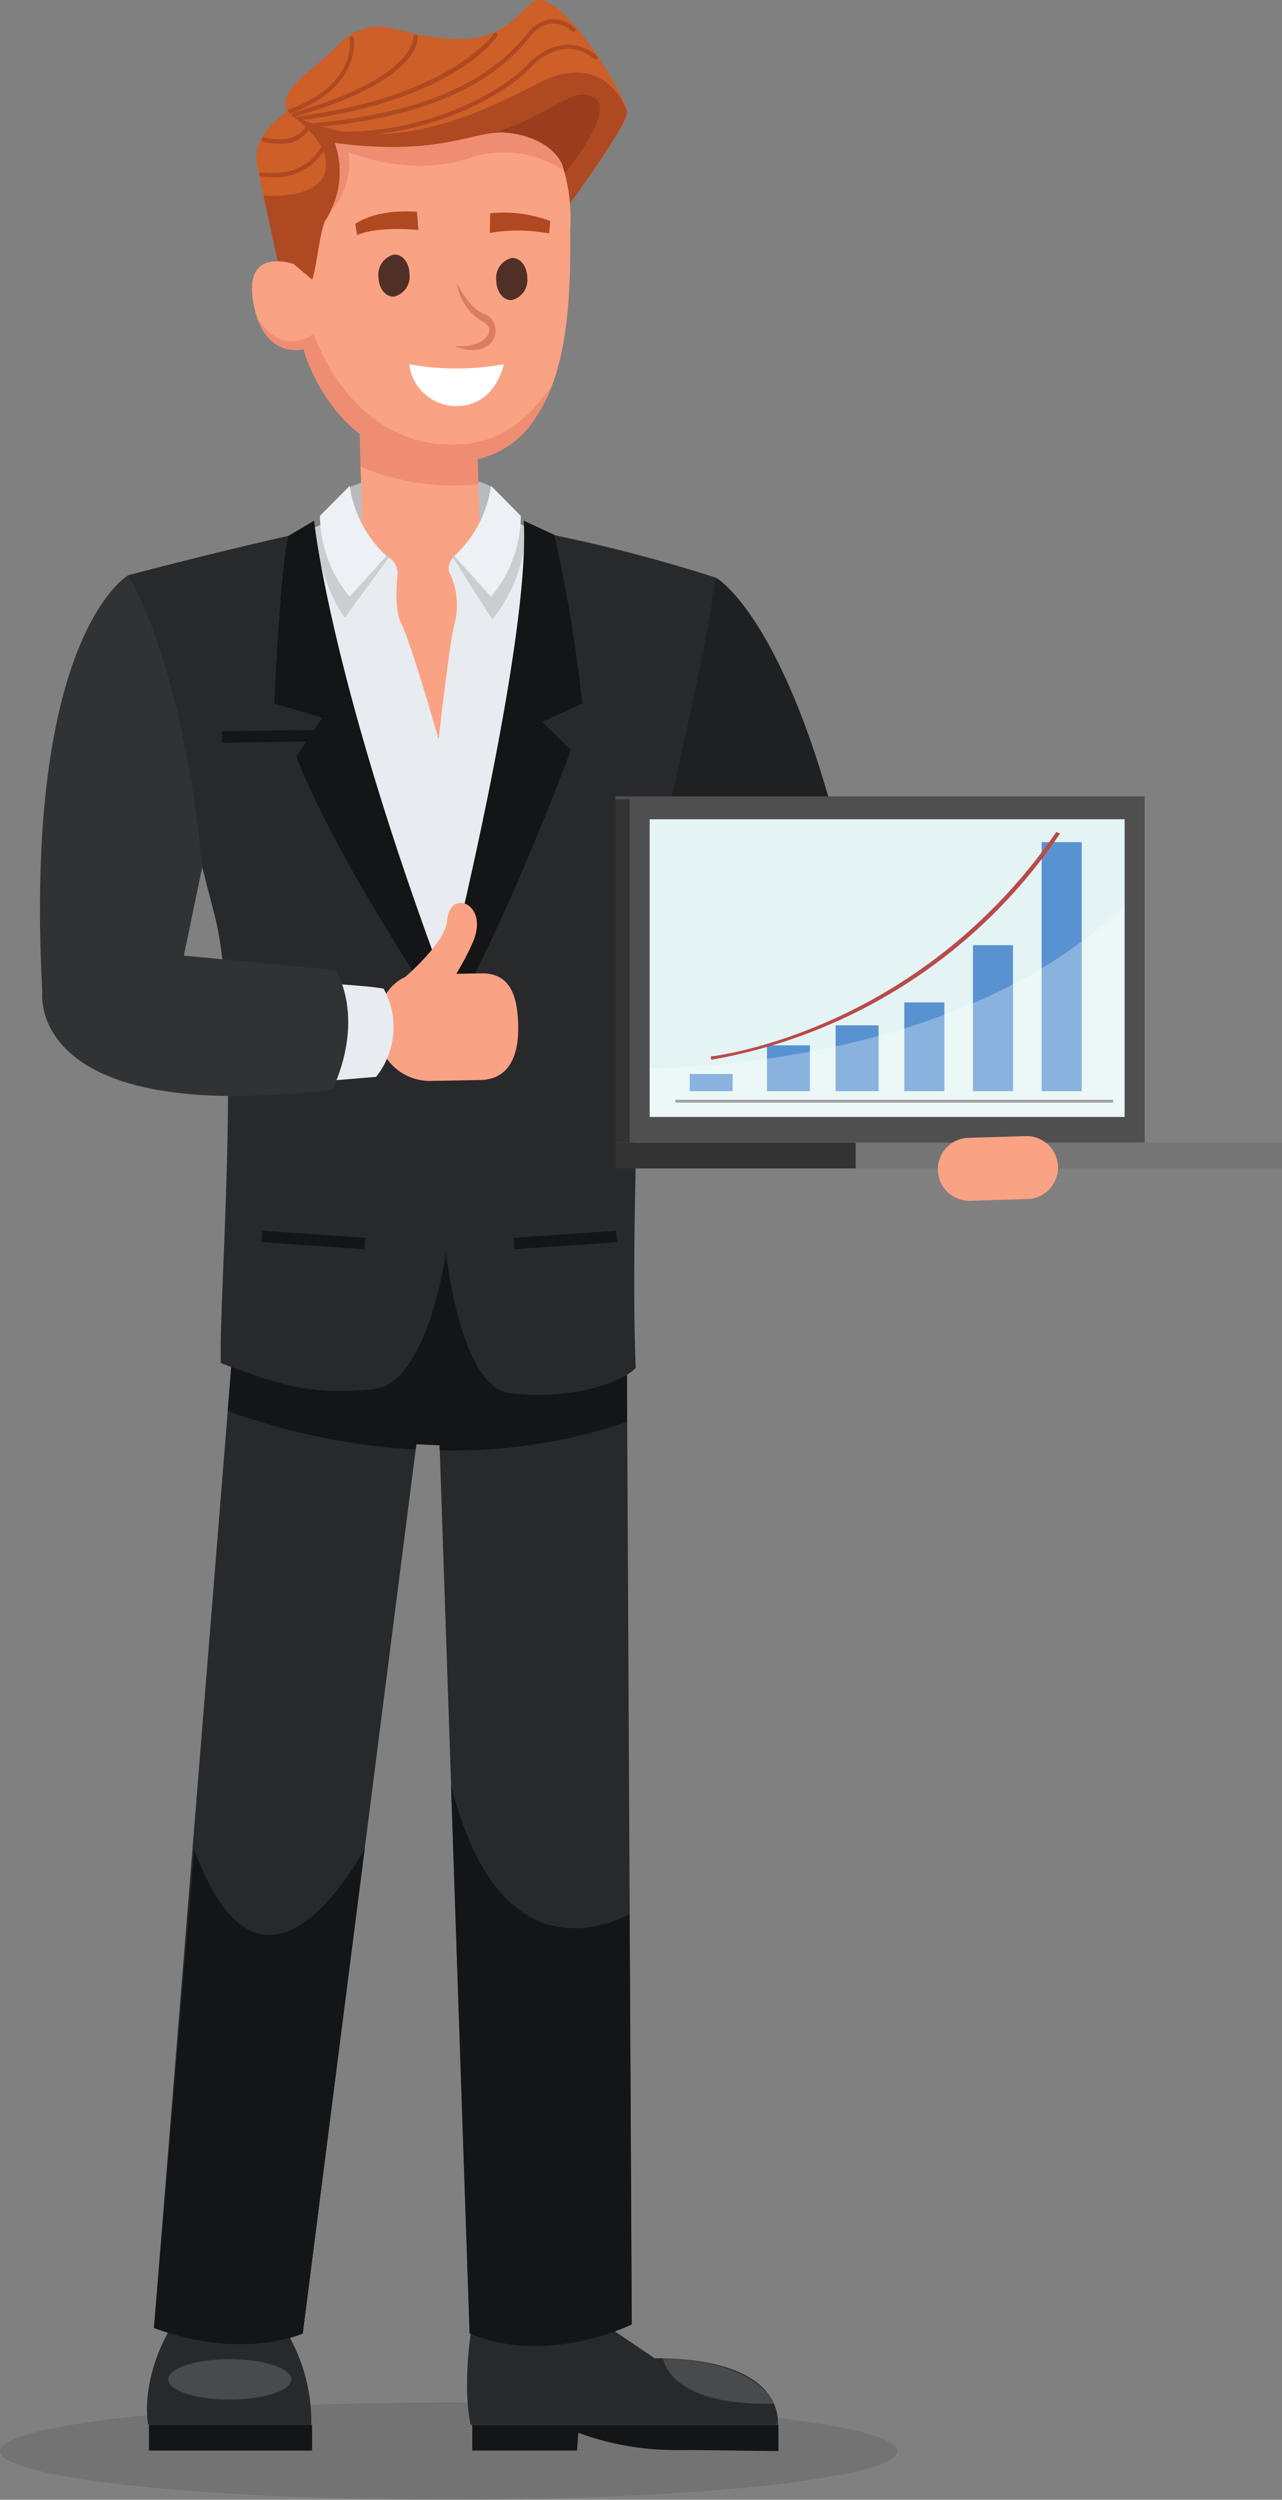 <svg xmlns="http://www.w3.org/2000/svg" width="117.189" height="228.45" viewBox="0 0 117.189 228.45">
  <rect x="0" y="0" width="117.189" height="228.45" fill="#808080" stroke="none"/>
  <g id="グループ_214" data-name="グループ 214" transform="translate(-3570.937 -2337.43)">
    <path id="パス_335" data-name="パス 335" d="M3806.525,2539.293s6.621,3.637,11.913,26.37l-12.353,8.087-4.751-12.9S3801.471,2543.764,3806.525,2539.293Z" transform="translate(-170.138 -149.067)" fill="#1f2021"/>
    <ellipse id="楕円形_27" data-name="楕円形 27" cx="41.012" cy="4.446" rx="41.012" ry="4.446" transform="translate(3570.937 2556.988)" opacity="0.1"/>
    <g id="グループ_186" data-name="グループ 186" transform="translate(3584.372 2549.833)">
      <path id="パス_336" data-name="パス 336" d="M3637.328,3158.735h-14.908s-.876-3.966,2.235-9.2l10.045.127A16.055,16.055,0,0,1,3637.328,3158.735Z" transform="translate(-3622.307 -3149.539)" fill="#28292b"/>
      <rect id="長方形_108" data-name="長方形 108" width="14.908" height="2.354" transform="translate(0.181 9.197)" fill="#141516"/>
      <path id="パス_337" data-name="パス 337" d="M3629.741,3163.617c0,1.02,2.518,1.847,5.623,1.847s5.623-.827,5.623-1.847-2.518-1.847-5.623-1.847S3629.741,3162.6,3629.741,3163.617Z" transform="translate(-3627.797 -3158.571)" fill="#484a4c"/>
    </g>
    <g id="グループ_187" data-name="グループ 187" transform="translate(3613.628 2547.659)">
      <path id="パス_338" data-name="パス 338" d="M3734.772,3142.487s-1.155,5.926-.283,10.11h28.073s.958-6.092-11.246-6.078l-7.83-5.293Z" transform="translate(-3734.163 -3141.226)" fill="#28292b"/>
      <path id="パス_339" data-name="パス 339" d="M3736,3187.055h9.577l.115-1.626a25.557,25.557,0,0,0,9.069,1.577c2.588,0,9.225.1,9.225.1v-2.4H3736Z" transform="translate(-3735.52 -3173.33)" fill="#141516"/>
      <path id="パス_340" data-name="パス 340" d="M3802.755,3161.592s.413,4.325,10.1,4.12C3812.855,3165.712,3811.52,3161.775,3802.755,3161.592Z" transform="translate(-3784.815 -3156.266)" fill="#484a4c"/>
    </g>
    <g id="グループ_189" data-name="グループ 189" transform="translate(3585.009 2447.873)">
      <g id="グループ_188" data-name="グループ 188" transform="translate(0 0)">
        <path id="パス_341" data-name="パス 341" d="M3667.9,2759.7l.523,101.96s-7.628,3.833-14.821.842l-2.749-81.164-2.124-.1-10.385,81.274s-5.492,2.466-13.6-.523l8.231-102.289Z" transform="translate(-3624.741 -2759.701)" fill="#28292b"/>
        <path id="パス_342" data-name="パス 342" d="M3744.9,2972.939l.2,37.477s-7.628,3.82-14.821.829l-1.7-50.137C3732.61,2977.121,3741.357,2974.7,3744.9,2972.939Z" transform="translate(-3701.425 -2908.43)" fill="#141516"/>
        <path id="パス_343" data-name="パス 343" d="M3628.422,2983.658c5.387,14.609,12.513,5.235,15.572.01l-5.652,44.229s-5.492,2.49-13.6-.5Z" transform="translate(-3624.741 -2925.083)" fill="#141516"/>
      </g>
      <path id="パス_344" data-name="パス 344" d="M3652.007,2759.7h34.925l.1,19.509a49.883,49.883,0,0,1-17.131,2.6l-.016-.467-2.124-.1-.062.49a60.7,60.7,0,0,1-17.181-3.523Z" transform="translate(-3643.776 -2759.701)" fill="#141516"/>
    </g>
    <g id="グループ_191" data-name="グループ 191" transform="translate(3582.655 2373.251)">
      <path id="パス_345" data-name="パス 345" d="M3700.784,2503.909s-5.294-2.844-12.925.033l-1.877,4.479h16.346Z" transform="translate(-3667.611 -2495.261)" fill="#b8bcc1"/>
      <path id="パス_346" data-name="パス 346" d="M3703.61,2518.525a45.308,45.308,0,0,0-15.627,0l9.219,24.411Z" transform="translate(-3669.088 -2506.499)" fill="#faa284"/>
      <g id="グループ_190" data-name="グループ 190" transform="translate(21.061)">
        <path id="パス_347" data-name="パス 347" d="M3707.723,2501.959l.178,6.47-10.719.295-.231-8.418A21.093,21.093,0,0,0,3707.723,2501.959Z" transform="translate(-3696.772 -2493.528)" fill="#faa284"/>
        <path id="パス_348" data-name="パス 348" d="M3696.447,2481.166l-.179-6.484,10.72-.295.232,8.432A21.091,21.091,0,0,1,3696.447,2481.166Z" transform="translate(-3696.268 -2474.387)" fill="#ef8d72"/>
      </g>
      <path id="パス_349" data-name="パス 349" d="M3678.049,2521.117a1.835,1.835,0,0,1,1.008,1.34c.07.565-.451,3.27.4,4.969s3.361,10.429,3.361,10.429,1.046-9.219,1.438-10.462a6.946,6.946,0,0,0-.327-4.512c-.588-.85.327-1.765.327-1.765l4.468-3.749,4.13,2.212s1.394,19.8-9.04,46.411c0,0-12.527-26.98-15.665-45.986l5.948-2.637Z" transform="translate(-3654.442 -2506.126)" fill="#e8ebef"/>
      <path id="パス_350" data-name="パス 350" d="M3615.741,2527.308s8.745-2.319,16.181-3.94c1.74,16.3,12.76,43.634,12.76,43.634s8.495-34.524,8.633-43.634a142.1,142.1,0,0,1,16.159,4.165s-.794,6.733-6.514,30.483c0,0-1.4,28.541-.821,41.724-1.481,1.591-6.646,2.964-11.55,2.307-4.51-.6-5.8-12.856-5.8-12.856s-1.644,12-6.636,12.5c-5.221.526-8.1-.162-13.941-2.385-.2-6.255,1.906-30.922-.52-40.726C3623.7,2558.577,3617.635,2535.247,3615.741,2527.308Z" transform="translate(-3615.741 -2510.557)" fill="#28292b"/>
      <path id="パス_351" data-name="パス 351" d="M3680.725,2518.547l2.66-1.179,3.951,3.749a1.967,1.967,0,0,1,.219.132l-4.017,5.491S3681.337,2524.035,3680.725,2518.547Z" transform="translate(-3663.729 -2506.126)" fill="#cbced1"/>
      <path id="パス_352" data-name="パス 352" d="M3729.269,2521.258a1.693,1.693,0,0,1,.121-.141l4.468-3.749,2.053,1.1a13.633,13.633,0,0,1-3.056,8.447Z" transform="translate(-3699.576 -2506.126)" fill="#cbced1"/>
      <path id="パス_353" data-name="パス 353" d="M3733.091,2507.2l2.722,2.746a11.757,11.757,0,0,1-2.722,7.389l-3.359-3.727A10.846,10.846,0,0,0,3733.091,2507.2Z" transform="translate(-3699.919 -2498.619)" fill="#edf0f4"/>
      <path id="パス_354" data-name="パス 354" d="M3685.46,2507.2l-2.722,2.746a11.757,11.757,0,0,0,2.722,7.389l3.359-3.727A10.849,10.849,0,0,1,3685.46,2507.2Z" transform="translate(-3665.212 -2498.619)" fill="#edf0f4"/>
      <path id="パス_355" data-name="パス 355" d="M3689.614,2519.367l2.8,1.3a137.539,137.539,0,0,1,2.554,15.4l-3.652,1.7,2.612,2.555s-6.136,16.538-11.307,25.038c0,0-10.139-14.908-13.8-24.455l2.386-3.531-4.391-1.308s.5-11.916,1.284-15.308l2.354-1.387s1.427,14.335,11.984,42.458C3682.438,2561.825,3690.268,2530.657,3689.614,2519.367Z" transform="translate(-3653.458 -2507.603)" fill="#141516"/>
      <rect id="長方形_109" data-name="長方形 109" width="1.046" height="9.415" transform="matrix(0.07, -0.998, 0.998, 0.07, 12.2, 77.691)" fill="#141516"/>
      <rect id="長方形_110" data-name="長方形 110" width="9.416" height="1.046" transform="matrix(1, -0.015, 0.015, 1, 8.556, 31.015)" fill="#141516"/>
      <rect id="長方形_111" data-name="長方形 111" width="9.415" height="1.046" transform="translate(35.216 77.298) rotate(-3.903)" fill="#141516"/>
    </g>
    <g id="グループ_207" data-name="グループ 207" transform="translate(3593.969 2337.43)">
      <g id="グループ_200" data-name="グループ 200" transform="translate(0.397 0)">
        <path id="パス_356" data-name="パス 356" d="M3689.171,2356.039s5.251-7.134,5.251-8.39-6.37-12-8.743-9.963-3.421,4.784-12.574,2.365a5,5,0,0,0-5.1,1.5c-2.485,2.485-5.492,3.972-4.708,6.105,0,0-3.231,2.046-2.727,4.706s2.2,10.256,2.2,10.256l9.683,4.826Z" transform="translate(-3660.518 -2337.43)" fill="#ce5f28"/>
        <path id="パス_357" data-name="パス 357" d="M3668.6,2372.021c1.046-2.833-3.444-5.665-3.444-5.665,8.326,4.493,16.826.564,23.05-2.645s8.074,2.635,8.074,2.635c0,1.256-5.252,8.39-5.252,8.39l-16.712,11.409-9.683-4.826s-.913-4.083-1.6-7.31C3665.223,2374.143,3667.963,2373.741,3668.6,2372.021Z" transform="translate(-3662.374 -2356.126)" fill="#af4922"/>
        <path id="パス_358" data-name="パス 358" d="M3743.121,2374.032a25.45,25.45,0,0,0,4.366-1.809c2.31-1.221,3.243-2.1,4.708-1.526,2.768,1.079-3.313,8.021-3.313,8.021Z" transform="translate(-3721.516 -2361.865)" fill="#993d1d"/>
        <g id="グループ_199" data-name="グループ 199" transform="translate(0.247 1.757)">
          <g id="グループ_192" data-name="グループ 192" transform="translate(0.215 9.574)">
            <path id="パス_359" data-name="パス 359" d="M3663.894,2382.55a2.877,2.877,0,0,0,2.852-1.532.2.2,0,0,0-.366-.139h0c-.029.075-.753,1.836-3.857,1.106a.2.2,0,0,0-.09.382A6.4,6.4,0,0,0,3663.894,2382.55Z" transform="translate(-3662.282 -2380.752)" fill="#af4922"/>
          </g>
          <g id="グループ_193" data-name="グループ 193" transform="translate(0 10.801)">
            <path id="パス_360" data-name="パス 360" d="M3662.736,2389.084a5.146,5.146,0,0,0,5.109-3.39.2.2,0,0,0-.377-.109c-.043.15-1.12,3.656-5.785,3.034a.2.2,0,0,0-.052.389A8.313,8.313,0,0,0,3662.736,2389.084Z" transform="translate(-3661.462 -2385.444)" fill="#af4922"/>
          </g>
          <g id="グループ_194" data-name="グループ 194" transform="translate(7.037 2.336)">
            <path id="パス_361" data-name="パス 361" d="M3689.029,2361.416c8.086,0,14.7-3.737,17.011-6.143,3.243-3.378,5.774-1.043,5.88-.942a.2.2,0,1,0,.271-.284c-.029-.027-2.924-2.7-6.434.954-2.309,2.405-9.021,6.167-17.19,6.019a.2.2,0,1,0-.007.393Q3688.795,2361.416,3689.029,2361.416Z" transform="translate(-3688.367 -2353.077)" fill="#af4922"/>
          </g>
          <g id="グループ_195" data-name="グループ 195" transform="translate(4.708)">
            <path id="パス_362" data-name="パス 362" d="M3679.657,2354.043h.017c13.934-1.221,18.135-6.228,19.929-8.365a2.764,2.764,0,0,1,1.958-1.135,2.732,2.732,0,0,1,1.84.723.2.2,0,0,0,.276-.279,3.093,3.093,0,0,0-2.134-.836,3.14,3.14,0,0,0-2.241,1.275c-1.762,2.1-5.891,7.019-19.662,8.227a.2.2,0,0,0,.017.391Z" transform="translate(-3679.461 -2344.148)" fill="#af4922"/>
          </g>
          <g id="グループ_196" data-name="グループ 196" transform="translate(3.509 1.257)">
            <path id="パス_363" data-name="パス 363" d="M3675.073,2356.942h.025c13.915-1.809,17.881-7.444,18.042-7.682a.2.2,0,1,0-.324-.221c-.039.057-4.052,5.731-17.769,7.513a.2.2,0,0,0,.025.391Z" transform="translate(-3674.877 -2348.952)" fill="#af4922"/>
          </g>
          <g id="グループ_197" data-name="グループ 197" transform="translate(3 1.404)">
            <path id="パス_364" data-name="パス 364" d="M3673.126,2357.028a.208.208,0,0,0,.054-.007c11.607-3.321,11.277-7.172,11.258-7.334a.2.2,0,0,0-.39.046c0,.047.22,3.708-10.976,6.911a.2.2,0,0,0,.054.385Z" transform="translate(-3672.93 -2349.515)" fill="#af4922"/>
          </g>
          <g id="グループ_198" data-name="グループ 198" transform="translate(2.624 1.535)">
            <path id="パス_365" data-name="パス 365" d="M3671.689,2357.084a.189.189,0,0,0,.067-.012c6.577-2.381,5.772-6.855,5.763-6.9a.2.2,0,0,0-.384.076c.033.17.735,4.194-5.512,6.455a.2.2,0,0,0,.067.381Z" transform="translate(-3671.492 -2350.015)" fill="#af4922"/>
          </g>
        </g>
      </g>
      <g id="グループ_206" data-name="グループ 206" transform="translate(0 12.115)">
        <g id="グループ_201" data-name="グループ 201">
          <path id="パス_366" data-name="パス 366" d="M3662.819,2395.77l1.685,1.421c.354-.842.736-4.615,1.206-5.4a8.059,8.059,0,0,0,.872-7.079c9.9,1.3,12.779-1.26,15.78-.928,4.121.457,5,2.909,5,2.909a15.823,15.823,0,0,1,.732,5.853c.008,4.6.1,12.4-3.056,17.068a8.408,8.408,0,0,1-5.845,4.061c-12.315,1.928-15.479-10.119-15.479-10.119s-3.86,1.028-4.646-4.66C3658.415,2394.181,3662.819,2395.77,3662.819,2395.77Z" transform="translate(-3659.001 -2383.752)" fill="#faa284"/>
          <path id="パス_367" data-name="パス 367" d="M3699.271,2386.014c-5.187,1.778-9.852.016-11.29-.476a6.256,6.256,0,0,1-1.653,5.43,7.886,7.886,0,0,0,.433-6.259c9.895,1.3,12.779-1.26,15.78-.928,4.121.457,5,2.909,5,2.909.048.178.09.348.133.519A9.95,9.95,0,0,0,3699.271,2386.014Z" transform="translate(-3679.181 -2383.752)" fill="#ef8d72"/>
          <path id="パス_368" data-name="パス 368" d="M3665.921,2449.745c1.046,3.052,4.947,10.571,13.362,10.113,4.554-.248,6.865-3.252,8.383-5.349a12.406,12.406,0,0,1-1.356,2.714,8.408,8.408,0,0,1-5.845,4.061c-12.315,1.928-15.479-10.12-15.479-10.12s-2.954.825-4.262-2.939C3663.02,2452.045,3665.921,2449.745,3665.921,2449.745Z" transform="translate(-3660.272 -2431.363)" fill="#ef8d72"/>
        </g>
        <path id="パス_369" data-name="パス 369" d="M3744.379,2429.632c.01,1.059.653,1.868,1.437,1.8a1.878,1.878,0,0,0,1.4-2.032c-.011-1.06-.654-1.868-1.437-1.805A1.876,1.876,0,0,0,3744.379,2429.632Z" transform="translate(-3722.048 -2416.129)" fill="#502f26"/>
        <path id="パス_370" data-name="パス 370" d="M3703.224,2428.436c.01,1.059.654,1.868,1.437,1.8a1.877,1.877,0,0,0,1.4-2.032c-.01-1.059-.654-1.868-1.437-1.805A1.877,1.877,0,0,0,3703.224,2428.436Z" transform="translate(-3691.658 -2415.246)" fill="#502f26"/>
        <g id="グループ_202" data-name="グループ 202" transform="translate(18.513 13.75)">
          <path id="パス_371" data-name="パス 371" d="M3729.786,2442.09c2.381.962,3.665-.158,3.76-1.285a1.614,1.614,0,0,0-1.058-1.661c-1.451-.567-2.474-2.8-2.483-2.821h0a4.783,4.783,0,0,0,2.351,3.512c.4.231.646.476.616.839-.054.631-.966,1.574-3.186,1.416Z" transform="translate(-3729.786 -2436.324)" fill="#db7c65"/>
        </g>
        <g id="グループ_203" data-name="グループ 203" transform="translate(21.751 7.298)">
          <path id="パス_372" data-name="パス 372" d="M3747.582,2413.585l.1-1.144a12.089,12.089,0,0,0-5.5-.7l-.026,1.794A15.2,15.2,0,0,1,3747.582,2413.585Z" transform="translate(-3742.163 -2411.657)" fill="#af4922"/>
        </g>
        <g id="グループ_204" data-name="グループ 204" transform="translate(9.438 7.204)">
          <path id="パス_373" data-name="パス 373" d="M3695.26,2413.459c2-.854,5.564-.461,5.6-.467l-.123-1.667c-.143.021-3.376-.356-5.646,1.1Z" transform="translate(-3695.087 -2411.296)" fill="#af4922"/>
        </g>
        <g id="グループ_205" data-name="グループ 205" transform="translate(14.374 21.172)">
          <path id="パス_374" data-name="パス 374" d="M3713.959,2464.7a23.91,23.91,0,0,0,8.648,0s-.738,3.833-4.324,3.825A4.329,4.329,0,0,1,3713.959,2464.7Z" transform="translate(-3713.959 -2464.701)" fill="#fff"/>
        </g>
      </g>
    </g>
    <g id="グループ_208" data-name="グループ 208" transform="translate(3574.591 2390.001)">
      <path id="パス_375" data-name="パス 375" d="M3715.635,2664.186c-.047-2.691-.69-4.861-3.381-4.814l-2.277.04a24.983,24.983,0,0,0,1.58-3.038c.754-2-.058-2.952-.536-3.251s-1.7-.478-1.885,1.461c-.188,2.017-3.828,5.116-3.828,5.116-1.293.578-2.615,2.128-2.568,4.78a4.816,4.816,0,0,0,4.956,4.719l4.442-.077C3714.828,2669.073,3715.682,2666.876,3715.635,2664.186Z" transform="translate(-3671.92 -2622.988)" fill="#faa284"/>
      <path id="パス_376" data-name="パス 376" d="M3683.6,2689.969l4.912-.407a7.245,7.245,0,0,0,.688-8.061c-1.466-.265-3.348-.309-4.671-.489C3685.261,2682.656,3685.931,2685.781,3683.6,2689.969Z" transform="translate(-3657.789 -2643.72)" fill="#e8ebef"/>
      <path id="パス_377" data-name="パス 377" d="M3592.974,2538.43s-9.6,5.454-7.852,38.079c0,0-1.606,12.282,26.5,8.939,0,0,3.052-5.754.348-10.941l-13.908-1.314,1.676-8.075S3598.454,2548.178,3592.974,2538.43Z" transform="translate(-3584.91 -2538.43)" fill="#313233"/>
    </g>
    <g id="グループ_213" data-name="グループ 213" transform="translate(3627.185 2410.21)">
      <rect id="長方形_112" data-name="長方形 112" width="48.386" height="31.647" transform="translate(0 0)" fill="#4f4f4f"/>
      <rect id="長方形_113" data-name="長方形 113" width="43.417" height="27.201" transform="translate(3.139 2.092)" fill="#e4f3f4"/>
      <rect id="長方形_114" data-name="長方形 114" width="1.308" height="31.385" transform="translate(0 0.262)" fill="#333"/>
      <rect id="長方形_115" data-name="長方形 115" width="60.94" height="2.354" transform="translate(0 31.647)" fill="#757575"/>
      <rect id="長方形_116" data-name="長方形 116" width="21.97" height="2.354" transform="translate(0 31.647)" fill="#333"/>
      <g id="グループ_212" data-name="グループ 212" transform="translate(5.492 3.259)">
        <g id="グループ_209" data-name="グループ 209" transform="translate(0 24.465)">
          <rect id="長方形_117" data-name="長方形 117" width="40.016" height="0.262" fill="#7a7a7a"/>
        </g>
        <rect id="長方形_118" data-name="長方形 118" width="3.923" height="4.185" transform="translate(8.369 19.496)" fill="#5992d1"/>
        <rect id="長方形_119" data-name="長方形 119" width="3.923" height="1.569" transform="translate(1.308 22.111)" fill="#5992d1"/>
        <rect id="長方形_120" data-name="長方形 120" width="3.923" height="6.016" transform="translate(14.647 17.665)" fill="#5992d1"/>
        <rect id="長方形_121" data-name="長方形 121" width="3.662" height="8.108" transform="translate(20.924 15.573)" fill="#5992d1"/>
        <rect id="長方形_122" data-name="長方形 122" width="3.662" height="13.339" transform="translate(27.201 10.342)" fill="#5992d1"/>
        <rect id="長方形_123" data-name="長方形 123" width="3.662" height="22.754" transform="translate(33.478 0.926)" fill="#5992d1"/>
        <g id="グループ_211" data-name="グループ 211" transform="translate(3.233)">
          <g id="グループ_210" data-name="グループ 210">
            <path id="パス_378" data-name="パス 378" d="M3819.4,2648.971l-.039-.3c.187-.019,18.907-2.125,31.588-20.515l.345.132A48.484,48.484,0,0,1,3819.4,2648.971Z" transform="translate(-3819.363 -2628.16)" fill="#ba4949"/>
          </g>
        </g>
      </g>
      <path id="パス_379" data-name="パス 379" d="M3798,2673.054h43.416V2653.7c-13.338,12.932-35.047,14.742-43.416,14.927Z" transform="translate(-3794.862 -2643.761)" fill="#fff" opacity="0.3"/>
    </g>
    <path id="パス_380" data-name="パス 380" d="M3909.706,2737.184a2.877,2.877,0,0,1-2.787,2.964l-5.229.16a2.876,2.876,0,0,1-2.963-2.788h0a2.876,2.876,0,0,1,2.787-2.964l5.228-.16a2.876,2.876,0,0,1,2.964,2.787Z" transform="translate(-242.057 -293.14)" fill="#faa284"/>
  </g>
</svg>
